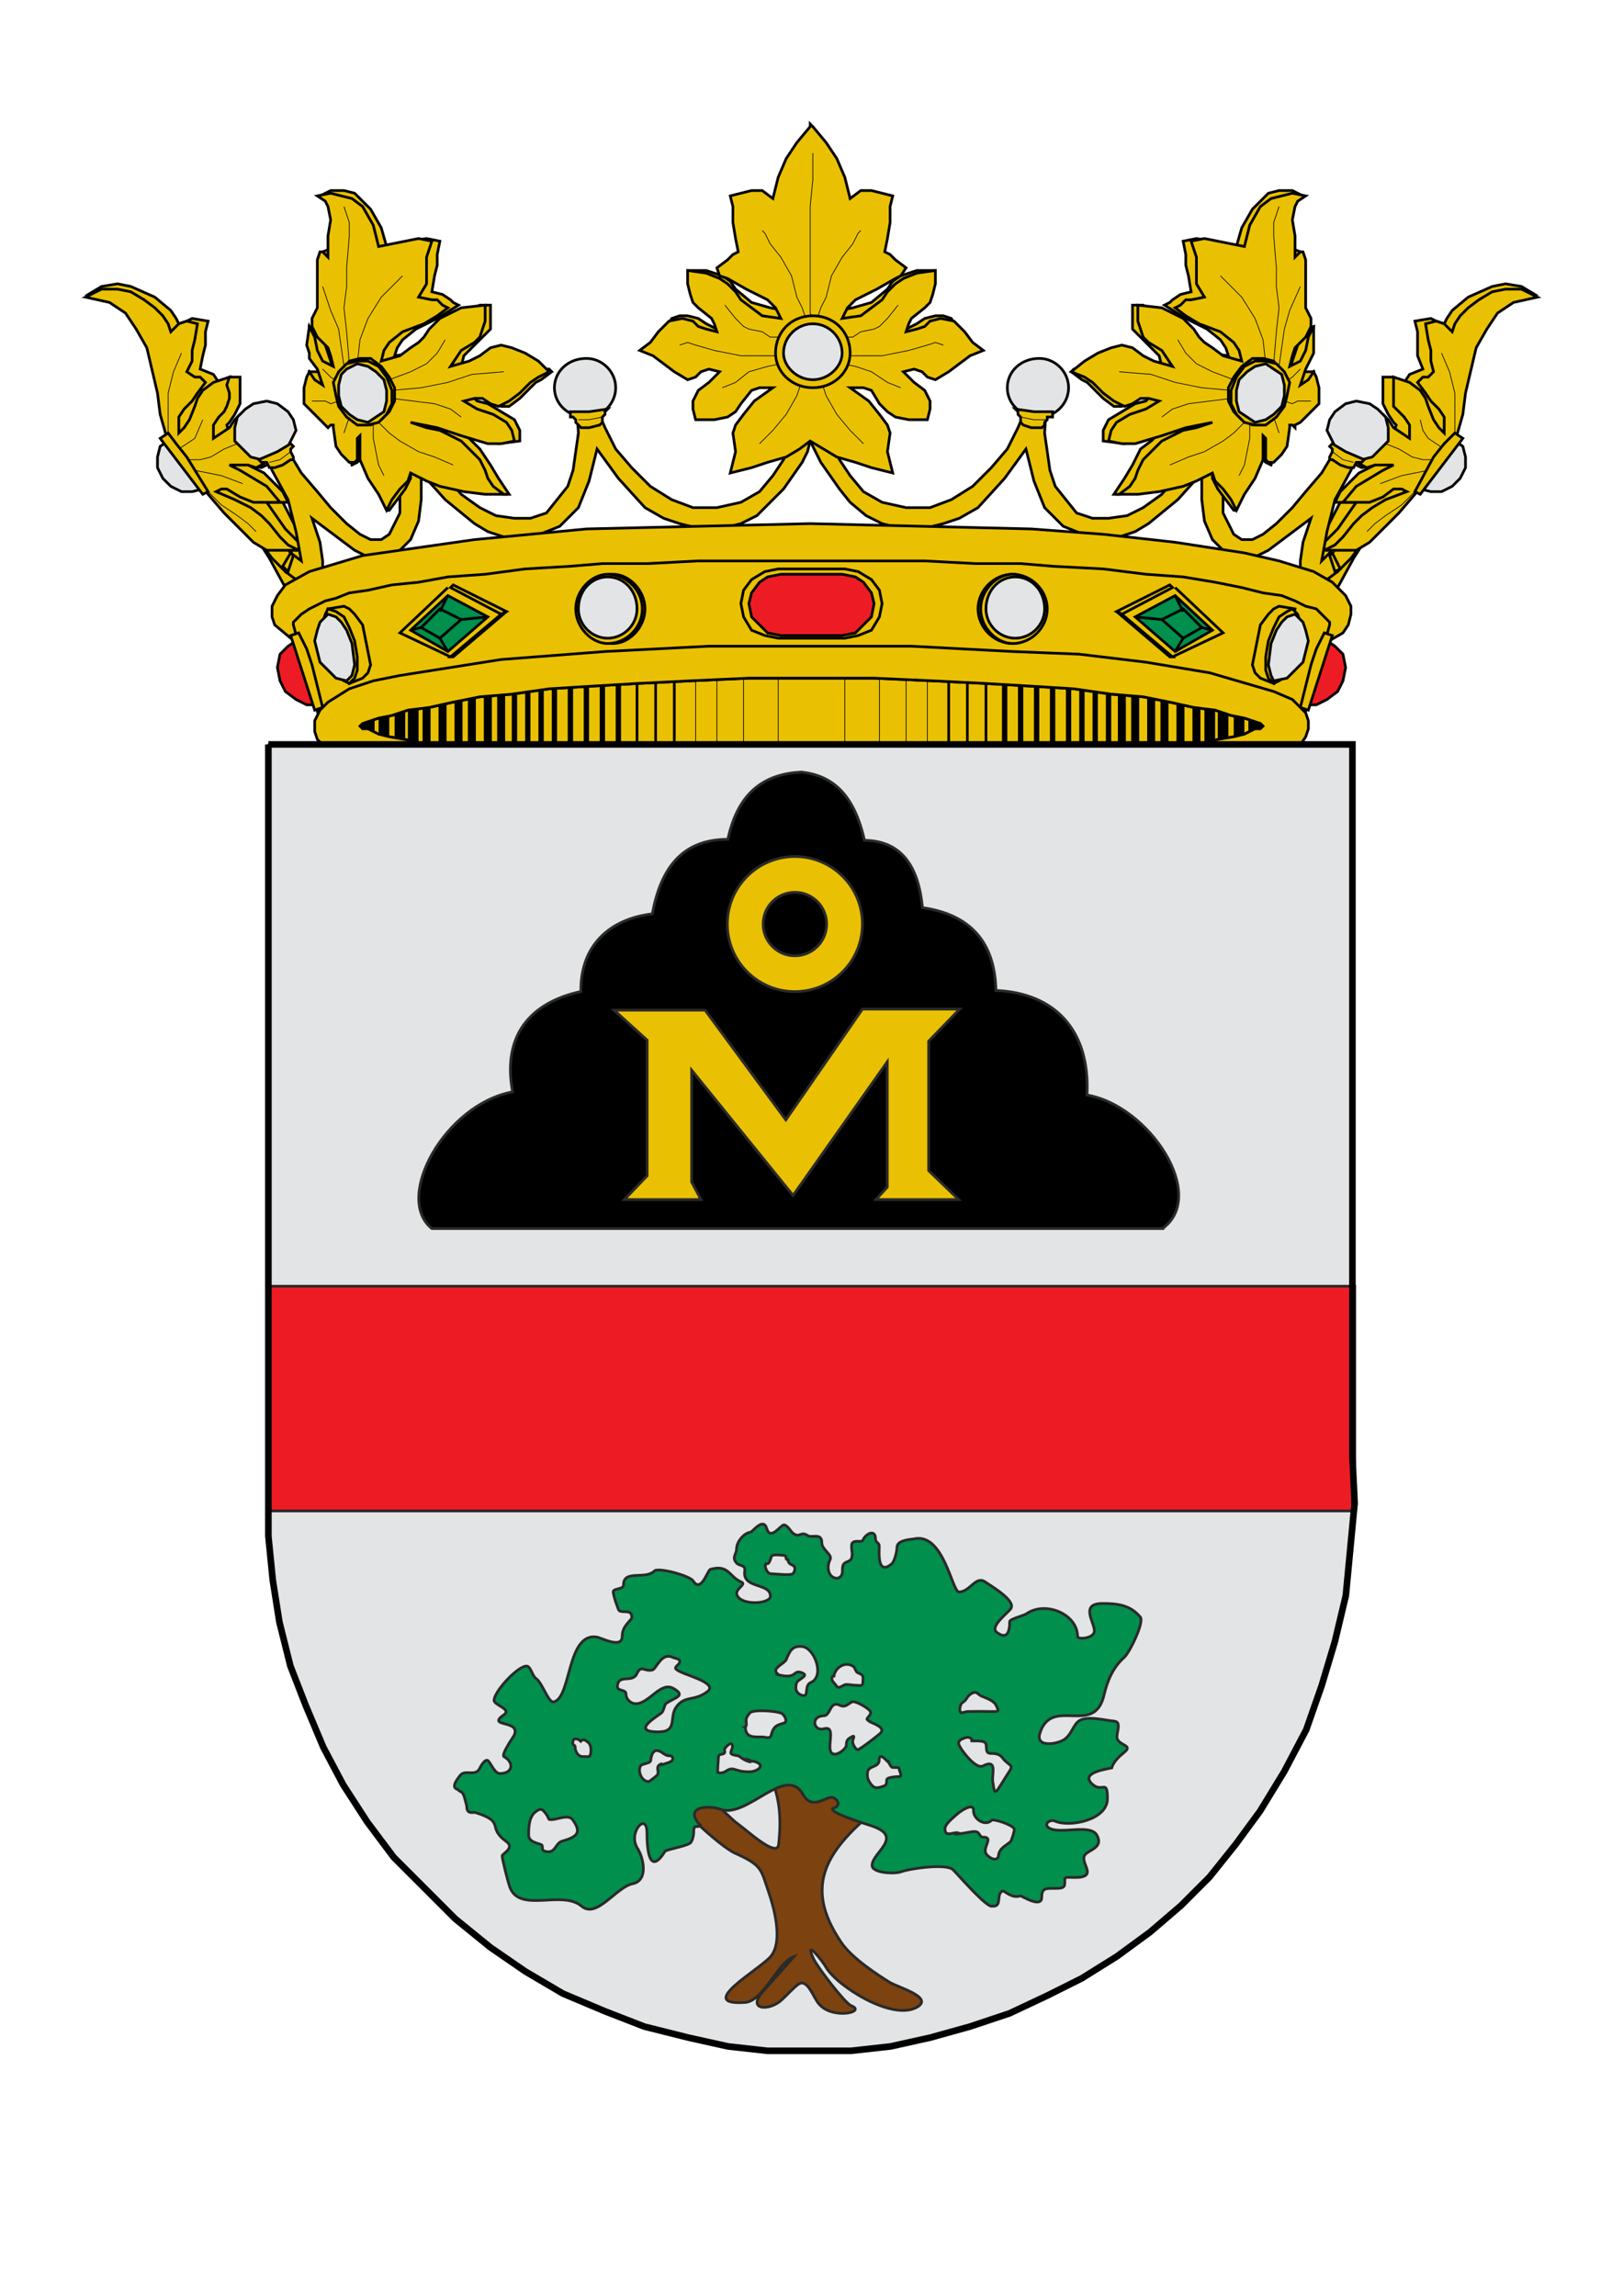 <?xml version="1.0" encoding="UTF-8"?>
<!DOCTYPE svg PUBLIC "-//W3C//DTD SVG 1.1//EN" "http://www.w3.org/Graphics/SVG/1.1/DTD/svg11.dtd">
<!-- Creator: CorelDRAW -->
<svg xmlns="http://www.w3.org/2000/svg" xml:space="preserve" width="210mm" height="297mm" style="shape-rendering:geometricPrecision; text-rendering:geometricPrecision; image-rendering:optimizeQuality; fill-rule:evenodd; clip-rule:evenodd"
viewBox="0 0 210 297"
 xmlns:xlink="http://www.w3.org/1999/xlink">
 <defs>
  <style type="text/css">
   <![CDATA[
    .str6 {stroke:#2A2A29;stroke-width:0.2}
    .str7 {stroke:#2A2A29;stroke-width:0.353}
    .str1 {stroke:black;stroke-width:0.092}
    .str0 {stroke:black;stroke-width:0.345}
    .str2 {stroke:black;stroke-width:0.689}
    .str8 {stroke:black;stroke-width:0.854}
    .str3 {stroke:black;stroke-width:1.034}
    .str4 {stroke:black;stroke-width:1.379}
    .str5 {stroke:black;stroke-width:1.723}
    .fil1 {fill:none}
    .fil7 {fill:black}
    .fil5 {fill:#008F4C}
    .fil8 {fill:#7C420F}
    .fil4 {fill:#E3E4E5}
    .fil0 {fill:#EAC102}
    .fil9 {fill:#ED1C24}
    .fil2 {fill:#E3E4E5;fill-rule:nonzero}
    .fil3 {fill:#EAC102;fill-rule:nonzero}
    .fil6 {fill:#ED1C24;fill-rule:nonzero}
   ]]>
  </style>
 </defs>
 <g id="Capa_x0020_1">
  <g id="_179889392">
   <g>
    <polygon id="_271146896" class="fil0 str0" points="32.442,68.428 34.855,72.22 36.923,76.011 38.302,77.39 39.336,78.424 40.37,79.114 41.404,79.114 41.749,78.769 41.749,77.735 41.749,76.011 41.059,73.599 36.234,64.292 35.544,63.602 34.51,63.947 33.821,64.292 33.476,64.981 32.442,68.428 "/>
    <polygon id="_271146968" class="fil0 str0" points="36.923,73.943 37.613,71.53 36.234,69.462 34.166,66.705 32.097,63.602 30.029,59.811 29.34,59.466 28.306,59.466 27.616,59.811 27.616,60.5 30.719,65.671 33.132,69.462 35.2,72.22 36.923,73.943 "/>
    <polygon id="_271147040" class="fil0 str0" points="177.558,68.428 175.145,72.22 173.077,76.011 171.698,77.39 170.664,78.424 169.63,79.114 168.596,79.114 168.251,78.769 168.251,77.735 168.251,76.011 168.941,73.599 173.766,64.292 174.456,63.602 175.49,63.947 176.179,64.292 176.524,64.981 177.558,68.428 "/>
    <polygon id="_271147112" class="fil0 str0" points="172.043,71.53 173.077,73.943 174.8,72.22 176.868,69.462 179.281,65.671 182.384,60.5 182.384,59.811 181.694,59.466 180.66,59.466 179.971,59.811 177.903,63.602 175.49,66.705 173.766,69.462 172.043,71.53 "/>
    <polygon id="_271147184" class="fil0 str0" points="11.416,38.095 13.139,37.061 15.207,36.717 16.931,37.061 20.033,38.44 22.101,40.163 22.791,41.197 23.135,41.887 24.169,41.542 24.859,41.197 26.927,41.542 26.582,42.921 26.582,44.644 26.238,46.023 25.893,47.747 27.616,48.436 28.306,49.47 29.685,48.781 31.063,48.781 31.063,50.849 31.063,52.228 30.719,52.917 30.374,53.606 29.685,54.641 29.34,54.985 29.685,56.019 32.097,53.262 34.855,53.262 35.544,53.951 36.234,54.296 36.923,54.985 37.957,55.33 37.268,56.364 36.578,57.398 35.2,59.811 33.821,60.5 32.097,60.156 34.166,61.19 35.544,62.568 36.578,63.602 37.268,64.981 35.544,64.981 34.51,64.981 36.923,68.428 39.336,70.841 38.302,71.186 32.442,68.773 27.272,63.947 21.412,55.675 21.067,42.576 19.344,41.197 17.62,39.819 16.931,39.129 15.552,38.44 13.829,38.44 11.416,38.095 "/>
    <polygon id="_271147256" class="fil0 str0" points="11.071,38.44 14.173,39.129 16.242,40.508 17.62,42.576 18.999,44.989 20.378,50.849 20.723,53.606 21.412,56.019 26.927,63.947 28.995,66.36 31.063,68.428 32.787,70.152 34.51,71.186 35.889,71.186 36.578,71.186 37.268,71.186 38.647,71.186 37.268,70.496 36.234,69.462 34.855,67.739 33.821,66.705 32.442,65.671 30.374,64.637 27.961,63.602 28.651,63.258 29.34,63.258 31.063,64.292 32.787,64.981 34.166,64.981 36.234,64.981 34.51,62.913 32.787,61.879 31.063,60.845 29.685,60.156 31.063,60.156 32.097,60.156 33.132,60.5 33.821,60.156 34.855,59.466 35.544,58.087 35.889,56.709 36.923,55.33 35.544,54.641 34.166,53.951 32.787,53.262 31.063,53.606 30.374,54.296 29.685,55.33 28.651,56.019 27.616,56.709 27.616,54.985 28.306,53.951 28.995,53.262 29.34,52.572 29.685,51.538 29.685,50.849 29.34,49.815 29.685,48.781 27.616,49.47 26.238,50.504 25.548,51.538 25.204,52.572 24.514,54.296 23.825,55.33 23.135,56.019 23.135,54.641 23.135,53.951 23.825,52.917 24.859,51.883 25.548,50.849 26.582,49.47 25.893,48.781 25.204,48.781 24.169,48.091 24.859,46.713 24.859,45.334 25.204,43.955 25.548,41.887 24.169,41.542 23.135,41.887 22.101,42.921 21.757,41.887 21.067,40.853 20.033,39.819 18.654,38.785 16.931,37.751 15.207,37.406 13.139,37.406 11.071,38.44 "/>
    <polyline id="_271147328" class="fil1 str1" points="23.48,45.678 22.446,48.091 21.757,50.849 21.757,53.606 21.757,56.364 "/>
    <polyline id="_271147400" class="fil1 str1" points="26.238,54.296 25.204,56.709 23.135,58.087 "/>
    <polyline id="_271147472" class="fil1 str1" points="32.442,57.053 30.719,57.398 28.995,58.087 27.272,59.121 25.893,59.466 24.514,59.466 "/>
    <polyline id="_271147544" class="fil1 str1" points="25.204,60.845 28.651,61.534 31.408,62.568 "/>
    <polyline id="_271147712" class="fil1 str1" points="26.582,63.258 28.651,65.326 30.719,66.705 32.097,67.739 33.132,68.773 "/>
    <polygon id="_271151792" class="fil2 str0" points="26.238,63.258 26.238,63.258 24.859,63.602 23.48,63.602 22.101,62.913 21.067,61.879 20.378,60.5 20.378,59.121 20.723,57.743 21.757,57.053 21.757,57.053 26.238,63.258 "/>
    <polygon id="_271148000" class="fil3 str0" points="21.757,56.019 20.723,56.709 26.238,63.947 26.927,63.602 24.169,59.121 22.791,57.398 21.757,56.019 "/>
    <polygon id="_179894864" class="fil0 str0" points="198.584,38.095 196.861,37.061 194.793,36.717 193.069,37.061 189.967,38.44 187.899,40.163 187.209,41.197 186.865,41.887 185.831,41.542 185.141,41.197 183.073,41.542 183.418,42.921 183.418,44.644 183.418,46.023 184.107,47.747 182.384,48.436 181.694,49.47 180.315,48.781 178.937,48.781 178.937,50.849 178.937,52.228 179.281,52.917 179.626,53.606 180.315,54.641 180.66,54.985 180.315,56.019 177.903,53.262 175.145,53.262 174.456,53.951 173.766,54.296 173.077,54.985 172.043,55.33 172.732,56.364 173.422,57.398 174.8,59.811 176.179,60.5 177.903,60.156 175.834,61.19 174.456,62.568 173.422,63.602 172.732,64.981 174.456,64.981 175.49,64.981 173.077,68.428 170.664,70.841 171.698,71.186 177.558,68.773 182.728,63.947 188.588,55.675 188.933,42.576 190.656,41.197 192.38,39.819 193.069,39.129 194.448,38.44 196.171,38.44 198.584,38.095 "/>
    <polygon id="_179885840" class="fil0 str0" points="198.929,38.44 195.827,39.129 193.758,40.508 192.38,42.576 191.001,44.989 189.622,50.849 189.277,53.606 188.588,56.019 183.073,63.947 181.005,66.36 178.937,68.428 177.213,70.152 175.49,71.186 174.111,71.186 173.422,71.186 172.732,71.186 171.353,71.186 172.732,70.496 173.766,69.462 175.145,67.739 176.179,66.705 177.558,65.671 179.281,64.637 182.039,63.602 181.349,63.258 180.315,63.258 178.937,64.292 177.213,64.981 175.834,64.981 173.766,64.981 175.49,62.913 177.213,61.879 178.937,60.845 180.315,60.156 178.937,60.156 177.903,60.156 176.868,60.5 176.179,60.156 175.145,59.466 174.456,58.087 174.111,56.709 173.077,55.33 174.456,54.641 175.834,53.951 177.213,53.262 178.937,53.606 179.626,54.296 180.315,55.33 181.349,56.019 182.384,56.709 182.384,54.985 181.694,53.951 181.005,53.262 180.315,52.572 180.315,51.538 180.315,50.849 180.315,49.815 180.315,48.781 182.384,49.47 183.762,50.504 184.452,51.538 184.796,52.572 185.486,54.296 186.175,55.33 186.865,56.019 186.865,54.641 186.865,53.951 186.175,52.917 185.141,51.883 184.452,50.849 183.418,49.47 184.107,48.781 184.796,48.781 185.486,48.091 185.141,46.713 185.141,45.334 184.796,43.955 184.452,41.887 185.831,41.542 186.865,41.887 187.899,42.921 188.243,41.887 188.933,40.853 189.967,39.819 191.346,38.785 193.069,37.751 194.793,37.406 196.861,37.406 198.929,38.44 "/>
    <polyline id="_179888672" class="fil1 str1" points="186.52,45.678 187.554,48.091 188.243,50.849 188.243,53.606 188.243,56.364 "/>
    <polyline id="_179890616" class="fil1 str1" points="183.762,54.296 184.107,55.675 184.796,56.709 186.865,58.087 "/>
    <polyline id="_179893256" class="fil1 str1" points="177.558,57.053 179.281,57.398 181.005,58.087 182.728,59.121 184.107,59.466 185.486,59.466 "/>
    <polyline id="_179886080" class="fil1 str1" points="184.796,60.845 181.349,61.534 178.592,62.568 "/>
    <polyline id="_179895872" class="fil1 str1" points="183.418,63.258 181.349,65.326 179.281,66.705 177.903,67.739 176.868,68.773 "/>
    <polygon id="_179884640" class="fil2 str0" points="183.762,63.258 183.762,63.258 185.141,63.602 186.52,63.602 187.899,62.913 188.933,61.879 189.622,60.5 189.622,59.121 189.277,57.743 188.243,57.053 188.243,57.053 183.762,63.258 "/>
    <polygon id="_179886128" class="fil3 str0" points="188.243,56.019 189.277,56.709 183.762,63.947 183.073,63.602 185.486,59.121 186.865,57.398 188.243,56.019 "/>
    <polygon id="_179890952" class="fil0 str0" points="104.828,49.126 104.483,49.47 104.138,50.16 103.449,54.641 102.415,57.053 101.381,59.466 100.002,61.534 98.278,63.602 95.866,64.981 92.763,65.671 89.661,65.671 86.904,64.637 84.146,62.913 81.733,60.5 79.665,58.087 78.286,55.33 77.252,52.917 76.908,50.849 76.563,50.16 75.529,49.815 74.839,50.16 74.495,50.849 74.839,56.019 74.15,60.845 73.461,62.913 72.082,64.637 70.703,66.36 68.635,67.049 66.567,67.049 64.154,66.705 62.086,65.671 59.673,63.947 57.605,61.534 55.537,59.121 52.09,53.262 51.4,52.228 50.366,52.228 49.677,52.572 49.677,53.262 50.711,56.364 51.4,59.466 51.745,61.879 51.745,64.292 51.745,66.36 51.056,67.739 50.366,69.118 49.332,69.807 47.953,69.807 46.575,69.118 44.851,67.739 42.783,65.671 41.059,63.602 38.991,61.19 35.889,56.019 35.2,55.675 34.166,55.675 33.476,56.019 33.476,56.709 35.2,60.845 37.268,64.637 38.302,68.773 38.991,72.564 37.613,71.53 36.923,73.943 38.302,74.977 39.336,75.667 40.37,75.667 41.059,75.322 41.749,74.288 41.749,72.564 41.404,70.152 40.37,67.049 43.128,69.118 45.885,71.186 47.264,71.875 48.987,72.22 50.022,72.22 51.4,71.53 53.124,69.807 54.158,67.394 54.502,64.637 54.502,61.19 57.605,64.637 61.396,67.739 63.12,68.773 65.188,69.462 67.256,69.807 68.98,69.462 72.427,68.084 74.839,65.671 76.218,62.224 77.252,58.087 80.01,61.879 83.457,65.671 85.87,67.049 87.938,67.739 90.695,68.428 93.108,68.428 95.866,67.739 97.934,66.705 99.657,64.981 101.381,63.258 103.794,59.811 104.483,58.432 104.828,57.053 105.517,58.432 106.206,59.811 108.619,63.258 109.998,64.981 112.066,66.705 114.134,67.739 116.892,68.428 119.305,68.428 122.062,67.739 124.13,67.049 126.543,65.671 129.99,61.879 132.748,58.087 133.782,62.224 135.161,65.671 137.574,68.084 141.02,69.462 142.744,69.807 144.812,69.462 146.88,68.773 148.604,67.739 152.395,64.637 155.498,61.19 155.498,64.637 155.842,67.394 156.876,69.807 158.6,71.53 159.978,72.22 161.013,72.22 162.736,71.875 164.115,71.186 166.872,69.118 169.63,67.049 168.596,70.152 168.251,72.564 168.251,74.288 168.941,75.322 169.63,75.667 170.664,75.667 171.698,74.977 173.077,73.943 172.043,71.53 171.009,72.564 171.698,68.773 172.732,64.637 174.8,60.845 176.524,56.709 176.524,56.019 175.834,55.675 174.8,55.675 174.111,56.019 171.009,61.19 168.941,63.602 167.217,65.671 165.149,67.739 163.425,69.118 162.047,69.807 160.668,69.807 159.634,69.118 158.945,67.739 158.255,66.36 158.255,64.292 158.255,61.879 158.6,59.466 159.289,56.364 160.323,53.262 160.323,52.572 159.634,52.228 158.6,52.228 157.91,53.262 154.463,59.121 152.395,61.534 150.327,63.947 147.914,65.671 145.846,66.705 143.433,67.049 141.365,67.049 139.297,66.36 137.918,64.637 136.539,62.913 135.85,60.845 135.161,56.019 135.505,50.849 135.161,50.16 134.471,49.815 133.782,50.16 133.092,50.849 132.748,52.917 131.714,55.33 130.335,58.087 128.267,60.5 125.854,62.913 123.096,64.637 120.339,65.671 117.237,65.671 114.134,64.981 111.722,63.602 109.998,61.534 108.619,59.466 107.585,57.053 106.551,54.641 105.862,50.16 105.517,49.47 104.828,49.126 "/>
    <path id="_179883584" class="fil4 str0" d="M138.263 50.16c0,2.068 -1.724,3.792 -3.792,3.792 -2.413,0 -4.136,-1.724 -4.136,-3.792 0,-2.068 1.723,-3.792 4.136,-3.792 2.068,0 3.792,1.724 3.792,3.792z"/>
    <polygon id="_179886752" class="fil0 str0" points="131.369,52.917 133.782,53.262 136.195,53.262 136.195,53.951 135.505,53.951 135.505,54.296 135.161,54.641 135.161,54.985 134.816,55.33 133.437,55.33 132.403,54.985 132.058,54.641 132.058,54.296 132.058,53.951 131.714,53.606 131.714,53.262 131.369,52.917 "/>
    <path id="_179894168" class="fil4 str0" d="M79.665 50.16c0,2.068 -1.723,3.792 -3.792,3.792 -2.413,0 -4.136,-1.724 -4.136,-3.792 0,-2.068 1.724,-3.792 4.136,-3.792 2.068,0 3.792,1.724 3.792,3.792z"/>
    <polygon id="_179896280" class="fil0 str0" points="78.631,52.917 76.218,53.262 73.805,53.262 73.805,53.951 74.15,53.951 74.495,54.296 74.495,54.641 74.839,54.985 75.184,55.33 76.218,55.33 77.597,54.985 77.942,54.641 77.942,54.296 77.942,53.951 78.286,53.606 78.286,53.262 78.631,52.917 "/>
    <polygon id="_179882600" class="fil4 str0" points="30.374,57.053 31.408,58.087 32.442,59.121 33.821,59.466 35.544,59.121 36.923,58.432 37.613,57.053 38.302,55.675 37.957,54.296 37.268,53.262 35.889,52.228 34.51,51.883 32.787,52.228 31.753,52.917 30.719,53.951 30.374,55.33 30.374,57.053 "/>
    <polygon id="_179885480" class="fil0 str0" points="37.613,57.398 35.889,58.432 33.476,59.466 33.821,59.811 34.166,59.811 34.51,59.811 34.855,60.5 35.544,60.5 36.578,60.156 37.613,59.466 37.957,59.466 37.957,59.121 37.613,58.432 37.613,58.087 37.957,57.743 37.613,57.398 "/>
    <polygon id="_179891912" class="fil4 str0" points="179.626,57.053 178.592,58.087 177.558,59.121 176.179,59.466 174.456,59.121 173.077,58.432 172.387,57.053 171.698,55.675 172.043,54.296 172.732,53.262 174.111,52.228 175.49,51.883 177.213,52.228 178.247,52.917 179.281,53.951 179.626,55.33 179.626,57.053 "/>
    <polygon id="_179893040" class="fil0 str0" points="172.387,57.398 174.111,58.432 176.524,59.466 176.179,59.811 175.834,59.811 175.49,59.811 175.145,60.5 174.456,60.5 173.422,60.156 172.387,59.466 172.043,59.466 172.043,59.121 172.387,58.432 172.387,58.087 172.043,57.743 172.387,57.398 "/>
    <polygon id="_179887880" class="fil0 str0" points="89.317,34.993 89.317,34.993 90.006,34.993 91.385,34.993 93.453,35.682 94.487,36.372 95.176,37.406 97.244,39.129 99.657,39.819 101.381,40.163 102.07,40.163 102.415,40.163 100.002,47.402 86.559,41.887 86.559,41.887 86.904,41.197 87.938,40.853 88.972,40.853 90.35,41.197 91.385,41.887 92.763,42.576 94.487,42.232 89.317,34.993 "/>
    <polygon id="_179880632" class="fil0 str0" points="120.684,34.993 120.684,34.993 119.994,34.993 118.615,34.993 116.547,35.682 115.513,36.372 114.824,37.406 112.756,39.129 110.343,39.819 108.619,40.163 107.93,40.163 107.585,40.163 109.998,47.402 123.441,41.887 123.441,41.887 123.096,41.197 122.062,40.853 121.028,40.853 119.65,41.197 118.615,41.887 117.237,42.576 115.513,42.232 120.684,34.993 "/>
    <polygon id="_179885984" class="fil0 str0" points="104.828,16.38 103.104,18.448 101.725,20.516 100.691,22.929 100.002,25.686 98.623,24.652 97.244,24.652 95.866,24.997 94.487,25.342 94.832,26.72 94.832,28.788 95.176,30.857 95.521,32.58 94.832,32.925 94.142,33.614 92.763,34.648 93.108,35.682 94.142,36.027 96.555,37.406 99.312,38.785 100.347,39.819 101.036,41.197 98.623,40.853 97.244,39.819 95.866,38.785 95.176,37.751 94.142,36.717 93.108,36.027 91.385,35.338 88.972,34.993 88.972,36.717 89.317,38.095 89.661,39.129 90.35,39.819 92.074,41.197 92.419,41.887 92.763,42.921 91.385,42.576 90.35,42.232 89.661,41.542 88.282,41.197 86.559,41.542 85.18,42.921 84.146,44.3 82.767,45.334 84.491,46.023 85.87,47.057 87.248,48.091 88.972,49.126 90.006,48.781 90.695,48.091 91.729,47.747 93.108,48.091 92.419,48.781 91.729,49.47 90.35,50.504 89.661,51.883 89.661,52.917 90.006,54.296 92.419,54.296 94.142,53.951 95.176,53.262 95.866,52.228 97.244,50.504 98.278,50.16 100.002,50.16 97.589,51.883 96.21,53.606 95.176,54.985 94.832,56.019 95.176,58.432 94.832,59.811 94.487,61.19 97.244,60.5 99.312,59.811 101.725,59.121 103.449,58.087 104.828,57.053 106.551,58.087 108.275,59.121 110.688,59.811 112.756,60.5 115.513,61.19 115.168,59.811 114.824,58.432 115.168,56.019 114.824,54.985 113.79,53.606 112.411,51.883 109.998,50.16 111.722,50.16 112.756,50.504 113.79,52.228 114.824,53.262 115.858,53.951 117.581,54.296 119.994,54.296 120.339,52.917 120.339,51.883 119.65,50.504 118.271,49.47 117.581,48.781 116.892,48.091 118.271,47.747 119.305,48.091 119.994,48.781 121.028,49.126 122.752,48.091 124.13,47.057 125.509,46.023 127.233,45.334 125.854,44.3 124.82,42.921 123.441,41.542 121.718,41.197 120.339,41.542 119.65,42.232 118.615,42.576 117.237,42.921 117.581,41.887 117.926,41.197 119.65,39.819 120.339,39.129 120.684,38.095 121.028,36.717 121.028,34.993 118.615,35.338 116.892,36.027 115.858,36.717 114.824,37.751 114.134,38.785 112.756,39.819 111.377,40.853 108.964,41.197 109.653,39.819 110.688,38.785 113.445,37.406 115.858,36.027 116.547,35.682 117.237,34.648 115.858,33.614 115.168,32.925 114.479,32.58 114.824,30.857 115.168,28.788 115.168,26.72 115.513,25.342 114.134,24.997 112.756,24.652 111.377,24.652 109.998,25.686 109.309,22.929 108.275,20.516 106.896,18.448 105.172,16.38 104.828,16.035 104.828,16.38 "/>
    <polyline id="_179895344" class="fil1 str1" points="105.172,41.542 105.172,41.197 104.828,40.508 104.828,39.474 104.828,38.095 104.828,34.648 104.828,30.512 104.828,26.72 105.172,23.273 105.172,21.895 105.172,20.861 105.172,20.171 105.172,19.826 "/>
    <polyline id="_179889488" class="fil1 str1" points="103.794,49.126 103.104,51.194 101.725,53.606 100.002,55.675 98.278,57.398 "/>
    <polyline id="_179890712" class="fil1 str1" points="101.036,47.057 99.312,47.402 96.9,48.091 95.176,49.47 93.453,50.16 "/>
    <polyline id="_179884016" class="fil1 str1" points="100.691,46.023 98.278,46.023 95.866,46.023 92.419,45.334 90.006,44.644 88.972,44.3 87.938,44.644 "/>
    <polyline id="_179887256" class="fil1 str1" points="101.036,43.955 100.691,43.61 99.657,43.61 98.623,42.921 96.9,42.576 96.21,42.232 95.176,41.197 93.797,39.474 "/>
    <polyline id="_179893544" class="fil1 str1" points="104.138,41.197 104.138,40.853 103.794,39.819 103.104,38.44 102.415,35.682 101.036,33.27 99.657,31.546 98.968,30.167 98.623,29.823 "/>
    <polyline id="_179891744" class="fil1 str1" points="106.206,49.126 106.896,51.194 108.275,53.606 109.998,55.675 111.722,57.398 "/>
    <polyline id="_179891888" class="fil1 str1" points="108.964,47.057 110.688,47.402 112.756,48.091 114.824,49.47 116.547,50.16 "/>
    <polyline id="_179889800" class="fil1 str1" points="109.309,46.023 111.722,46.023 114.134,46.023 117.581,45.334 119.994,44.644 121.028,44.3 122.062,44.644 "/>
    <polyline id="_179895008" class="fil1 str1" points="108.964,43.955 109.309,43.61 110.343,43.61 111.377,42.921 113.1,42.576 113.79,42.232 114.824,41.197 116.203,39.474 "/>
    <polyline id="_179888024" class="fil1 str1" points="105.862,41.197 105.862,40.853 106.206,39.819 106.896,38.44 107.585,35.682 108.964,33.27 110.343,31.546 111.032,30.167 111.377,29.823 "/>
    <path id="_179890472" class="fil0 str0" d="M109.998 45.678c0,2.413 -2.068,4.481 -4.826,4.481 -2.757,0 -4.826,-2.068 -4.826,-4.481 0,-2.758 2.068,-4.826 4.826,-4.826 2.758,0 4.826,2.068 4.826,4.826z"/>
    <path id="_179883248" class="fil4 str0" d="M108.964 45.678c0,1.724 -1.724,3.447 -3.792,3.447 -2.068,0 -3.792,-1.724 -3.792,-3.447 0,-2.068 1.724,-3.792 3.792,-3.792 2.068,0 3.792,1.724 3.792,3.792z"/>
    <polygon id="_179888432" class="fil0 str0" points="104.828,67.739 90.35,68.084 75.874,68.428 61.396,69.807 54.158,70.841 46.919,71.875 43.472,72.909 40.025,73.943 36.923,75.667 35.889,77.046 35.2,78.424 35.2,79.803 35.544,80.837 37.613,82.561 40.025,83.939 42.438,84.974 47.953,86.352 53.124,87.386 64.154,88.765 75.529,89.454 86.559,89.799 103.794,90.144 121.028,90.144 138.263,89.11 155.498,87.386 160.323,86.697 164.804,85.663 169.63,84.284 173.766,81.871 174.456,80.837 174.8,79.458 174.8,78.424 174.111,77.046 172.387,75.322 169.975,73.943 165.494,72.564 161.013,71.53 152.051,70.152 142.744,69.118 133.437,68.428 119.305,68.084 104.828,67.739 "/>
    <polygon id="_179887712" class="fil0 str0" points="104.828,72.564 97.244,72.564 90.35,72.564 83.801,72.909 77.942,72.909 73.805,73.254 67.946,73.599 62.775,74.288 57.949,74.633 54.158,75.322 50.711,75.667 47.609,76.356 45.196,76.701 43.472,77.39 42.093,77.735 40.025,78.769 38.991,79.458 38.647,79.803 38.302,80.148 37.957,80.492 37.957,80.837 41.404,93.246 53.468,93.246 156.532,93.246 168.596,93.246 172.043,80.837 172.043,80.492 171.698,80.148 171.353,79.803 170.319,78.769 168.941,78.424 167.562,77.735 167.562,77.735 165.838,77.046 163.425,76.701 160.668,76.011 157.221,75.322 153.085,74.633 148.259,74.288 142.744,73.599 136.195,73.254 136.195,73.254 132.058,72.909 126.199,72.909 119.65,72.564 112.756,72.564 104.828,72.564 "/>
    <path id="_179891840" class="fil0 str0" d="M135.161 78.769c0,2.413 -2.068,4.481 -4.136,4.481 -2.413,0 -4.481,-2.068 -4.481,-4.481 0,-2.413 2.068,-4.481 4.481,-4.481 2.068,0 4.136,2.068 4.136,4.481z"/>
    <path id="_179886872" class="fil0 str0" d="M135.505 78.769c0,2.413 -2.068,4.481 -4.481,4.481 -2.068,0 -4.136,-2.068 -4.136,-4.481 0,-2.413 2.068,-4.481 4.136,-4.481 2.413,0 4.481,2.068 4.481,4.481z"/>
    <path id="_179880656" class="fil4 str0" d="M135.161 78.769c0,2.068 -1.724,3.792 -3.792,3.792 -2.068,0 -3.792,-1.723 -3.792,-3.792 0,-2.413 1.724,-4.136 3.792,-4.136 2.068,0 3.792,1.723 3.792,4.136z"/>
    <path id="_179893448" class="fil0 str0" d="M83.457 78.769c0,2.413 -2.068,4.481 -4.136,4.481 -2.413,0 -4.481,-2.068 -4.481,-4.481 0,-2.413 2.068,-4.481 4.481,-4.481 2.068,0 4.136,2.068 4.136,4.481z"/>
    <path id="_179891648" class="fil0 str0" d="M83.112 78.769c0,2.413 -2.068,4.481 -4.481,4.481 -2.068,0 -4.136,-2.068 -4.136,-4.481 0,-2.413 2.068,-4.481 4.136,-4.481 2.413,0 4.481,2.068 4.481,4.481z"/>
    <path id="_179891720" class="fil4 str0" d="M82.423 78.769c0,2.068 -1.724,3.792 -3.792,3.792 -2.068,0 -3.792,-1.723 -3.792,-3.792 0,-2.413 1.724,-4.136 3.792,-4.136 2.068,0 3.792,1.723 3.792,4.136z"/>
    <polygon id="_179887280" class="fil1 str0" points="65.533,79.114 58.639,75.667 58.294,76.011 64.843,79.458 "/>
    <polygon id="_179894288" class="fil1 str0" points="65.533,79.114 58.639,84.974 58.294,84.974 64.843,79.458 "/>
    <polyline id="_179881640" class="fil1 str0" points="58.294,84.974 51.745,81.871 57.949,76.011 "/>
    <polygon id="_179890088" class="fil5 str0" points="63.12,79.803 57.949,84.284 53.124,81.526 57.949,77.046 "/>
    <polygon id="_179890856" class="fil1 str0" points="59.673,80.148 56.915,82.561 54.502,81.182 56.915,78.769 "/>
    <line id="_179887088" class="fil1 str0" x1="57.949" y1="84.284" x2="56.915" y2= "82.561" />
    <line id="_179892512" class="fil1 str0" x1="53.124" y1="81.526" x2="54.502" y2= "81.182" />
    <line id="_179889632" class="fil1 str0" x1="59.673" y1="80.148" x2="63.12" y2= "79.803" />
    <line id="_179882120" class="fil1 str0" x1="56.915" y1="79.114" x2="57.949" y2= "77.046" />
    <polygon id="_179880920" class="fil1 str0" points="144.467,79.114 151.361,75.667 151.706,76.011 145.157,79.458 "/>
    <polygon id="_179894432" class="fil1 str0" points="144.467,79.114 151.361,84.974 151.706,84.974 145.157,79.458 "/>
    <polyline id="_179893736" class="fil1 str0" points="151.706,84.974 158.255,81.871 152.051,76.011 "/>
    <polygon id="_179888192" class="fil5 str0" points="146.88,79.803 152.051,84.284 156.876,81.526 152.051,77.046 "/>
    <polygon id="_179885600" class="fil1 str0" points="150.327,80.148 153.085,82.561 155.498,81.182 153.085,78.769 "/>
    <line id="_179889536" class="fil1 str0" x1="152.051" y1="84.284" x2="153.085" y2= "82.561" />
    <line id="_179880560" class="fil1 str0" x1="156.876" y1="81.526" x2="155.498" y2= "81.182" />
    <line id="_179893712" class="fil1 str0" x1="150.327" y1="80.148" x2="146.88" y2= "79.803" />
    <line id="_179893112" class="fil1 str0" x1="153.085" y1="79.114" x2="152.051" y2= "77.046" />
    <polygon id="_179880248" class="fil3 str0" points="100.691,73.599 109.309,73.599 111.032,73.943 112.756,74.977 113.79,76.356 114.134,78.08 113.79,79.803 112.756,81.526 111.032,82.216 109.309,82.561 100.691,82.561 98.968,82.216 97.244,81.526 96.21,79.803 95.866,78.08 96.21,76.356 97.244,74.977 98.968,73.943 100.691,73.599 "/>
    <polygon id="_179894696" class="fil6 str0" points="101.036,74.288 108.964,74.288 110.688,74.633 111.722,75.322 112.756,76.701 113.1,78.08 112.756,79.803 111.722,80.837 110.688,81.871 108.964,82.216 101.036,82.216 99.312,81.871 98.278,80.837 97.244,79.803 96.9,78.08 97.244,76.701 98.278,75.322 99.312,74.633 101.036,74.288 "/>
    <path id="_179894624" class="fil0 str0" d="M37.613 71.53l-1.034 1.724 0.689 0.689 0.689 -2.068 -0.345 -0.345 0 0zm134.775 0l0 0 -0.345 0.345 0.689 2.068 0.689 -0.345 -1.034 -2.068 0 0z"/>
    <polygon id="_179882888" class="fil0 str0" points="41.404,25.342 42.783,24.652 44.506,24.652 45.885,24.997 47.953,27.065 49.332,29.478 50.022,31.891 53.124,31.201 55.192,30.857 56.915,31.201 56.571,32.925 56.571,34.304 56.226,35.682 55.881,37.751 57.26,38.095 58.294,38.785 58.639,39.129 59.328,39.474 56.571,41.197 53.813,42.576 52.09,43.955 51.4,44.989 51.056,46.023 56.226,45.334 57.605,43.61 58.984,41.542 60.707,40.163 62.086,39.474 63.465,39.474 63.465,41.197 63.465,42.576 62.775,43.266 62.086,43.955 60.707,45.334 60.017,46.023 59.673,47.402 61.052,47.402 63.12,47.402 66.911,47.402 68.635,47.402 70.014,47.747 71.048,47.747 71.392,48.091 70.014,49.126 69.324,49.47 67.946,50.849 67.256,51.538 65.877,52.572 64.843,52.572 63.809,51.883 63.12,51.194 62.086,50.849 61.052,51.194 61.052,51.194 61.741,51.883 63.12,52.228 64.843,53.262 66.567,54.296 67.256,55.675 67.256,56.709 67.256,57.053 64.499,57.398 62.43,57.053 61.052,56.364 59.673,55.675 61.052,57.053 62.086,58.087 63.465,60.156 64.499,61.879 65.188,62.913 65.877,63.947 65.188,63.947 61.396,63.602 58.639,62.913 55.881,61.534 53.124,60.845 53.124,61.879 52.434,63.258 51.4,64.637 50.366,66.015 50.022,66.015 46.919,59.121 46.575,59.466 46.23,59.811 45.541,60.156 42.093,51.538 41.059,50.849 40.37,50.16 40.37,49.126 40.025,48.091 40.715,48.091 41.059,48.091 41.749,48.091 40.37,44.644 40.025,42.232 41.059,42.576 41.404,42.921 41.749,43.61 42.438,45.678 43.128,47.747 44.851,42.232 41.749,32.58 43.472,31.891 43.472,31.201 43.472,30.167 43.817,28.444 43.817,27.755 43.817,26.72 42.783,26.031 41.404,25.342 "/>
    <polygon id="_179891312" class="fil0 str0" points="41.059,25.342 42.783,24.997 44.162,25.342 45.541,25.686 46.919,26.72 48.298,29.133 48.987,31.891 52.434,31.201 54.158,30.857 55.881,31.201 55.192,33.27 55.192,34.993 55.192,36.717 54.158,38.44 55.881,38.785 56.571,38.785 57.26,39.474 57.949,39.819 56.571,40.853 54.847,41.887 52.09,42.921 50.366,44.3 49.677,45.334 49.332,46.713 51.745,46.023 53.124,44.989 54.158,44.3 54.847,43.61 55.537,42.576 56.226,41.887 56.915,41.197 59.673,39.819 62.775,39.474 62.775,41.542 62.43,42.576 62.086,43.61 61.396,44.3 59.673,45.334 58.984,46.368 58.294,47.402 60.707,46.713 62.086,46.023 63.465,44.989 64.843,44.644 66.222,44.989 67.946,45.678 69.669,46.713 71.048,48.091 69.669,48.781 68.635,49.47 67.256,50.849 65.877,51.883 64.499,52.572 63.465,52.228 62.43,51.538 61.396,51.538 60.017,51.883 61.741,52.917 63.809,53.606 65.533,54.641 66.222,55.675 66.567,57.053 64.843,57.398 63.12,57.398 59.673,56.364 56.571,55.33 53.124,54.641 55.192,55.33 56.915,55.675 59.673,57.053 61.052,58.432 62.086,59.466 62.775,60.845 63.12,61.879 63.809,62.913 65.188,63.947 62.775,63.947 60.017,63.602 56.915,62.913 55.192,62.224 53.124,61.19 52.779,62.224 51.745,63.258 50.711,64.637 50.022,66.015 48.987,63.947 47.609,61.879 46.575,59.466 46.575,57.743 46.575,56.364 46.23,56.709 46.23,58.087 46.23,59.466 45.885,59.811 45.196,59.811 44.162,58.777 43.472,57.743 43.128,55.33 43.128,54.985 42.783,54.985 42.438,55.33 42.093,54.985 41.749,54.641 40.715,53.606 39.336,52.228 39.336,51.194 39.336,50.16 39.681,48.781 40.025,48.091 40.715,49.126 41.749,49.815 41.059,47.747 40.025,46.368 40.025,45.678 39.681,44.644 40.025,42.232 40.715,43.61 41.059,45.334 41.749,46.713 43.128,47.402 42.783,46.023 42.438,44.989 41.059,43.61 40.715,42.921 40.37,42.232 40.37,41.197 41.059,39.819 41.059,38.785 41.059,37.406 41.059,34.648 41.059,33.614 41.404,32.58 41.749,32.58 42.438,33.27 42.438,30.512 42.783,28.444 42.438,26.72 42.093,26.031 41.059,25.342 "/>
    <polyline id="_179892080" class="fil1 str1" points="45.196,47.057 44.851,42.921 44.506,39.819 44.851,37.061 44.851,34.648 45.196,30.512 45.196,28.788 44.506,26.72 "/>
    <polyline id="_179880152" class="fil1 str1" points="52.09,35.682 49.332,38.44 47.609,41.197 46.575,43.955 46.23,47.057 "/>
    <polyline id="_179888384" class="fil1 str1" points="50.711,50.504 54.502,50.16 57.949,49.47 61.052,48.436 65.188,48.091 "/>
    <polyline id="_179894792" class="fil1 str1" points="50.366,49.126 53.124,48.091 55.192,47.057 56.571,45.678 57.605,43.955 "/>
    <polyline id="_179884904" class="fil1 str1" points="50.711,51.538 53.468,51.883 56.226,52.228 58.294,52.917 59.673,53.951 "/>
    <polyline id="_179890904" class="fil1 str1" points="48.987,54.641 50.366,56.019 51.745,57.053 54.158,58.432 56.226,59.121 58.639,60.156 "/>
    <polyline id="_179892944" class="fil1 str1" points="48.298,54.641 48.298,56.709 48.643,58.432 48.987,60.156 49.677,61.534 "/>
    <line id="_179882528" class="fil1 str1" x1="45.196" y1="53.951" x2="44.506" y2= "56.019" />
    <polyline id="_179889008" class="fil1 str1" points="43.817,51.883 42.783,52.228 42.093,51.883 41.404,51.883 40.37,51.883 "/>
    <polyline id="_179882312" class="fil1 str1" points="43.817,49.47 42.783,48.781 41.749,47.747 "/>
    <polyline id="_179882168" class="fil1 str1" points="44.506,47.402 43.817,42.576 42.783,40.163 41.749,37.061 "/>
    <polygon id="_179889128" class="fil0 str0" points="44.162,52.572 45.196,53.951 46.575,54.641 47.953,54.985 49.332,54.296 50.366,53.262 51.056,51.883 51.056,50.16 50.366,48.781 49.332,47.402 47.953,46.368 46.575,46.368 45.196,46.713 44.162,48.091 43.472,49.47 43.472,50.849 44.162,52.572 "/>
    <polygon id="_179887520" class="fil0 str0" points="43.817,52.572 44.851,53.951 46.23,54.985 47.609,54.985 48.987,54.641 50.022,53.606 50.711,52.228 50.711,50.504 50.022,48.781 48.987,47.402 47.609,46.713 46.23,46.713 44.851,47.057 43.817,48.091 43.128,49.47 43.472,51.194 43.817,52.572 "/>
    <polygon id="_179893760" class="fil4 str0" points="44.162,52.572 45.196,53.606 46.23,54.296 47.609,54.641 48.643,53.951 49.677,53.262 50.022,51.883 50.022,50.504 49.677,49.126 48.643,48.091 47.609,47.402 46.23,47.057 44.851,47.747 44.162,48.436 43.817,49.815 43.817,51.194 44.162,52.572 "/>
    <polygon id="_179887832" class="fil0 str0" points="168.596,25.342 167.217,24.652 165.494,24.652 164.115,24.997 162.047,27.065 160.668,29.478 159.978,31.891 156.876,31.201 154.808,30.857 153.085,31.201 153.429,32.925 153.429,34.304 153.774,35.682 154.119,37.751 152.74,38.095 151.706,38.785 151.361,39.129 150.672,39.474 153.429,41.197 156.187,42.576 157.91,43.955 158.6,44.989 158.945,46.023 153.774,45.334 152.395,43.61 151.016,41.542 149.293,40.163 147.914,39.474 146.536,39.474 146.536,41.197 146.536,42.576 147.225,43.266 147.914,43.955 149.293,45.334 149.983,46.023 150.327,47.402 148.948,47.402 146.88,47.402 143.089,47.402 141.365,47.402 139.986,47.747 138.952,47.747 138.608,48.091 139.986,49.126 140.676,49.47 142.054,50.849 142.744,51.538 144.123,52.572 145.157,52.572 146.191,51.883 146.88,51.194 147.914,50.849 148.948,51.194 148.948,51.194 148.259,51.883 146.88,52.228 145.157,53.262 143.433,54.296 142.744,55.675 142.744,56.709 142.744,57.053 145.501,57.398 147.57,57.053 148.948,56.364 150.327,55.675 148.948,57.053 147.57,58.087 146.536,60.156 145.501,61.879 144.812,62.913 144.123,63.947 144.812,63.947 148.604,63.602 151.361,62.913 154.119,61.534 156.876,60.845 156.876,61.879 157.566,63.258 158.6,64.637 159.634,66.015 159.978,66.015 163.081,59.121 163.425,59.466 163.77,59.811 164.459,60.156 167.906,51.538 168.941,50.849 169.63,50.16 169.63,49.126 169.975,48.091 169.285,48.091 168.941,48.091 168.251,48.091 169.63,44.644 169.975,42.232 168.941,42.576 168.596,42.921 168.251,43.61 167.562,45.678 166.872,47.747 165.149,42.232 168.251,32.58 166.528,31.891 166.528,31.201 166.528,30.167 166.183,28.444 165.838,27.755 166.183,26.72 167.217,26.031 168.596,25.342 "/>
    <polygon id="_179891048" class="fil0 str0" points="168.941,25.342 167.217,24.997 165.838,25.342 164.459,25.686 163.081,26.72 161.702,29.133 161.013,31.891 157.566,31.201 155.842,30.857 154.119,31.201 154.808,33.27 154.808,34.993 154.808,36.717 155.842,38.44 154.119,38.785 153.429,38.785 152.74,39.474 152.051,39.819 153.429,40.853 155.153,41.887 157.91,42.921 159.634,44.3 160.323,45.334 160.668,46.713 158.255,46.023 156.876,44.989 155.842,44.3 155.153,43.61 154.463,42.576 153.774,41.887 153.085,41.197 150.327,39.819 147.225,39.474 147.225,41.542 147.57,42.576 147.914,43.61 148.604,44.3 150.327,45.334 151.016,46.368 151.706,47.402 149.293,46.713 147.914,46.023 146.536,44.989 145.157,44.644 143.778,44.989 142.054,45.678 140.331,46.713 138.608,48.091 140.331,48.781 141.365,49.47 142.744,50.849 144.123,51.883 145.501,52.572 146.536,52.228 147.57,51.538 148.604,51.538 149.983,51.883 148.259,52.917 146.191,53.606 144.467,54.641 143.778,55.675 143.433,57.053 145.157,57.398 146.88,57.398 150.327,56.364 153.429,55.33 156.876,54.641 154.808,55.33 153.085,55.675 150.327,57.053 148.948,58.432 147.914,59.466 147.225,60.845 146.88,61.879 146.191,62.913 144.812,63.947 147.225,63.947 149.983,63.602 153.085,62.913 154.808,62.224 156.876,61.19 157.221,62.224 158.255,63.258 159.289,64.637 159.978,66.015 161.013,63.947 162.391,61.879 163.425,59.466 163.425,57.743 163.425,56.364 163.77,56.709 163.77,58.087 163.77,59.466 164.115,59.811 164.804,59.811 165.838,58.777 166.528,57.743 166.872,55.33 166.872,54.985 167.217,54.985 167.562,55.33 167.562,54.985 168.251,54.641 169.285,53.606 170.664,52.228 170.664,51.194 170.664,50.16 170.319,48.781 169.975,48.091 169.285,49.126 168.251,49.815 168.941,47.747 169.63,46.368 169.975,45.678 169.975,44.644 169.975,42.232 169.285,43.61 168.941,45.334 168.251,46.713 166.872,47.402 167.217,46.023 167.562,44.989 168.941,43.61 169.285,42.921 169.63,42.232 169.63,41.197 168.941,39.819 168.941,38.785 168.941,37.406 168.941,34.648 168.941,33.614 168.596,32.58 168.251,32.58 167.562,33.27 167.562,30.512 167.217,28.444 167.562,26.72 167.906,26.031 168.941,25.342 "/>
    <polyline id="_179884616" class="fil1 str1" points="164.804,47.057 165.149,42.921 165.494,39.819 165.149,37.061 165.149,34.648 164.804,30.512 164.804,28.788 165.494,26.72 "/>
    <polyline id="_179887064" class="fil1 str1" points="157.91,35.682 160.668,38.44 162.391,41.197 163.425,43.955 163.77,47.057 "/>
    <polyline id="_179890376" class="fil1 str1" points="159.289,50.504 155.498,50.16 152.051,49.47 148.948,48.436 144.812,48.091 "/>
    <polyline id="_179887952" class="fil1 str1" points="159.634,49.126 156.876,48.091 154.808,47.057 153.429,45.678 152.395,43.955 "/>
    <polyline id="_179882000" class="fil1 str1" points="159.289,51.538 156.532,51.883 153.774,52.228 151.706,52.917 150.327,53.951 "/>
    <polyline id="_179893280" class="fil1 str1" points="161.013,54.641 159.634,56.019 158.255,57.053 155.842,58.432 153.774,59.121 151.361,60.156 "/>
    <polyline id="_179892152" class="fil1 str1" points="161.702,54.641 161.702,56.709 161.357,58.432 161.013,60.156 160.323,61.534 "/>
    <line id="_179890928" class="fil1 str1" x1="164.804" y1="53.951" x2="165.494" y2= "56.019" />
    <polyline id="_179886368" class="fil1 str1" points="166.183,51.883 167.217,52.228 167.906,51.883 168.596,51.883 169.63,51.883 "/>
    <polyline id="_179881448" class="fil1 str1" points="166.183,49.47 167.217,48.781 168.251,47.747 "/>
    <polyline id="_179886392" class="fil1 str1" points="165.494,47.402 166.183,42.576 166.872,40.163 168.251,37.061 "/>
    <polygon id="_179893880" class="fil0 str0" points="165.838,52.572 164.804,53.951 163.425,54.641 162.047,54.985 160.668,54.296 159.634,53.262 158.945,51.883 158.945,50.16 159.634,48.781 160.668,47.402 162.047,46.368 163.425,46.368 164.804,46.713 165.838,48.091 166.528,49.47 166.528,50.849 165.838,52.572 "/>
    <polygon id="_179887976" class="fil0 str0" points="166.183,52.572 165.149,53.951 163.77,54.985 162.391,54.985 161.013,54.641 159.978,53.606 159.289,52.228 159.289,50.504 159.978,48.781 161.013,47.402 162.391,46.713 163.77,46.713 165.149,47.057 166.183,48.091 166.872,49.47 166.528,51.194 166.183,52.572 "/>
    <polygon id="_179888576" class="fil4 str0" points="165.838,52.572 164.804,53.606 163.77,54.296 162.391,54.641 161.357,53.951 160.323,53.262 159.978,51.883 159.978,50.504 160.323,49.126 161.357,48.091 162.391,47.402 163.77,47.057 164.804,47.747 165.838,48.436 166.183,49.815 166.183,51.194 165.838,52.572 "/>
    <polyline id="_179888552" class="fil1 str1" points="74.839,54.296 76.218,54.296 77.942,53.951 "/>
    <polyline id="_179887304" class="fil1 str1" points="135.505,54.296 133.782,54.296 132.058,53.951 "/>
    <polyline id="_179880032" class="fil1 str1" points="175.145,59.811 173.766,59.466 172.387,58.432 "/>
    <polyline id="_179887640" class="fil1 str1" points="34.855,59.811 36.234,59.466 37.613,58.432 "/>
    <polygon id="_179895368" class="fil6 str0" points="41.404,91.178 41.059,91.178 39.681,91.178 38.302,90.489 36.923,89.454 36.234,88.076 35.889,86.352 36.234,84.629 37.268,83.595 38.302,82.905 38.302,82.905 41.404,91.178 "/>
    <polygon id="_179892920" class="fil3 str0" points="38.647,81.871 37.613,82.216 40.715,91.867 41.749,91.523 40.37,86.008 39.681,83.939 38.647,81.871 "/>
    <polygon id="_179883056" class="fil0 str0" points="44.506,78.424 45.196,78.769 45.885,79.458 46.919,80.837 47.264,82.561 47.609,84.284 47.953,86.008 47.609,87.042 46.919,87.731 46.919,87.731 46.919,87.731 45.196,88.42 44.506,85.663 43.817,83.595 43.128,81.526 42.438,78.769 44.506,78.424 "/>
    <polygon id="_179888960" class="fil0 str0" points="42.093,83.939 42.783,86.008 43.472,87.386 44.506,88.076 45.196,88.42 45.885,87.731 46.23,86.697 46.23,84.974 45.885,82.905 45.196,81.182 44.506,79.803 43.472,79.114 42.438,78.769 42.093,79.458 41.749,80.492 41.749,82.216 42.093,83.939 "/>
    <polygon id="_179884880" class="fil4 str0" points="42.438,79.458 41.404,80.492 41.059,81.526 40.715,82.905 41.059,84.284 41.404,85.663 42.438,86.697 43.472,87.731 44.851,88.076 45.541,87.386 45.885,86.008 45.541,83.25 44.851,81.526 44.162,80.492 43.472,79.803 42.438,79.458 "/>
    <polygon id="_179895992" class="fil6 str0" points="168.596,91.178 168.941,91.178 170.319,91.178 171.698,90.489 173.077,89.454 173.766,88.076 174.111,86.352 173.766,84.629 172.732,83.595 171.698,82.905 171.353,82.905 168.596,91.178 "/>
    <polygon id="_179893400" class="fil3 str0" points="171.353,81.871 172.387,82.216 169.285,91.867 168.251,91.523 169.63,86.008 170.319,83.939 171.353,81.871 "/>
    <polygon id="_179890160" class="fil0 str0" points="165.494,78.424 164.804,78.769 164.115,79.458 163.081,80.837 162.736,82.561 162.391,84.284 162.047,86.008 162.391,87.042 163.081,87.731 163.081,87.731 163.081,87.731 164.804,88.42 165.494,85.663 166.183,83.595 166.872,81.526 167.562,78.769 165.494,78.424 "/>
    <polygon id="_179885528" class="fil0 str0" points="167.906,83.939 167.217,86.008 166.528,87.386 165.494,88.076 164.804,88.42 164.115,87.731 163.77,86.697 163.77,84.974 164.115,82.905 164.804,81.182 165.494,79.803 166.528,79.114 167.217,78.769 167.906,79.458 168.251,80.492 168.251,82.216 167.906,83.939 "/>
    <polygon id="_179892608" class="fil4 str0" points="167.562,79.458 168.596,80.492 168.941,81.526 169.285,82.905 168.941,84.284 168.596,85.663 167.562,86.697 166.528,87.731 164.804,88.076 164.459,87.386 164.115,86.008 164.459,83.25 165.149,81.526 165.838,80.492 166.528,79.803 167.562,79.458 "/>
    <polygon id="_179890568" class="fil0 str0" points="46.23,93.936 46.575,93.936 46.919,93.591 47.953,93.246 48.987,92.901 50.711,92.557 52.779,91.867 55.537,91.523 58.639,90.833 62.086,90.144 66.222,89.799 71.048,89.11 76.563,88.765 82.423,88.42 89.317,88.076 96.9,87.731 104.828,87.731 113.1,87.731 120.684,88.076 127.577,88.42 133.437,88.765 138.952,89.11 143.778,89.799 147.914,90.144 151.361,90.833 154.463,91.523 157.221,91.867 159.289,92.557 161.013,92.901 162.047,93.246 163.081,93.591 163.425,93.936 163.425,93.936 163.081,94.28 162.391,94.28 161.013,94.97 159.634,95.314 157.566,95.659 155.153,96.348 152.395,97.038 148.604,97.382 144.467,98.072 139.642,98.417 134.471,99.106 128.267,99.451 121.373,99.795 113.445,99.795 104.828,99.795 96.555,99.795 88.627,99.795 81.733,99.451 75.529,99.106 70.014,98.417 65.188,98.072 61.052,97.382 57.605,97.038 54.847,96.348 52.434,95.659 50.366,95.314 48.643,94.97 47.609,94.28 46.919,94.28 46.23,93.936 "/>
    <line id="_179880776" class="fil1 str1" x1="90.006" y1="100.829" x2="90.006" y2= "86.697" />
    <line id="_179885816" class="fil1 str0" x1="87.248" y1="100.829" x2="87.248" y2= "86.697" />
    <line id="_179886896" class="fil1 str0" x1="84.835" y1="100.829" x2="84.835" y2= "86.697" />
    <line id="_179892800" class="fil1 str0" x1="82.423" y1="100.829" x2="82.423" y2= "86.697" />
    <line id="_179891168" class="fil1 str2" x1="80.01" y1="100.829" x2="80.01" y2= "86.697" />
    <line id="_179889608" class="fil1 str2" x1="75.874" y1="100.14" x2="75.874" y2= "87.386" />
    <line id="_179886536" class="fil1 str2" x1="77.942" y1="100.485" x2="77.942" y2= "87.042" />
    <line id="_179894216" class="fil1 str2" x1="71.737" y1="99.451" x2="71.737" y2= "87.731" />
    <line id="_179883728" class="fil1 str2" x1="73.805" y1="99.795" x2="73.805" y2= "87.386" />
    <line id="_179885336" class="fil1 str2" x1="66.567" y1="98.761" x2="66.567" y2= "88.42" />
    <line id="_179883608" class="fil1 str2" x1="68.29" y1="99.106" x2="68.29" y2= "88.076" />
    <line id="_179891504" class="fil1 str2" x1="70.014" y1="99.451" x2="70.014" y2= "88.076" />
    <line id="_179893088" class="fil1 str3" x1="64.843" y1="98.761" x2="64.843" y2= "88.765" />
    <line id="_179881064" class="fil1 str3" x1="63.12" y1="98.417" x2="63.12" y2= "89.11" />
    <line id="_179894264" class="fil1 str3" x1="61.052" y1="98.072" x2="61.052" y2= "89.454" />
    <line id="_179882024" class="fil1 str3" x1="57.26" y1="97.382" x2="57.26" y2= "90.489" />
    <line id="_179891024" class="fil1 str3" x1="59.328" y1="97.727" x2="59.328" y2= "89.799" />
    <line id="_179881904" class="fil1 str3" x1="55.192" y1="96.693" x2="55.192" y2= "90.489" />
    <line id="_179884832" class="fil1 str4" x1="53.468" y1="96.348" x2="53.468" y2= "91.178" />
    <line id="_179886992" class="fil1 str4" x1="51.745" y1="95.659" x2="51.745" y2= "91.523" />
    <line id="_179891624" class="fil1 str4" x1="49.677" y1="95.314" x2="49.677" y2= "92.212" />
    <line id="_179887328" class="fil1 str5" x1="47.609" y1="94.625" x2="47.609" y2= "92.901" />
    <line id="_179882576" class="fil1 str1" x1="100.691" y1="100.14" x2="100.691" y2= "87.386" />
    <line id="_179881160" class="fil1 str1" x1="96.21" y1="100.485" x2="96.21" y2= "87.042" />
    <line id="_179887232" class="fil1 str1" x1="92.763" y1="100.829" x2="92.763" y2= "86.697" />
    <line id="_179886656" class="fil1 str1" x1="119.994" y1="100.829" x2="119.994" y2= "86.697" />
    <line id="_179895464" class="fil1 str0" x1="122.752" y1="100.829" x2="122.752" y2= "86.697" />
    <line id="_179883200" class="fil1 str0" x1="125.165" y1="100.829" x2="125.165" y2= "86.697" />
    <line id="_179888144" class="fil1 str0" x1="127.577" y1="100.829" x2="127.577" y2= "86.697" />
    <line id="_179894192" class="fil1 str2" x1="129.99" y1="100.829" x2="129.99" y2= "86.697" />
    <line id="_179888360" class="fil1 str2" x1="134.126" y1="100.14" x2="134.126" y2= "87.386" />
    <line id="_179883560" class="fil1 str2" x1="132.058" y1="100.485" x2="132.058" y2= "87.042" />
    <line id="_179883008" class="fil1 str2" x1="138.263" y1="99.451" x2="138.263" y2= "87.731" />
    <line id="_179882504" class="fil1 str2" x1="136.195" y1="99.795" x2="136.195" y2= "87.386" />
    <line id="_179880536" class="fil1 str2" x1="143.433" y1="98.761" x2="143.433" y2= "88.42" />
    <line id="_179881616" class="fil1 str2" x1="141.71" y1="99.106" x2="141.71" y2= "88.076" />
    <line id="_179889848" class="fil1 str2" x1="139.986" y1="99.451" x2="139.986" y2= "88.076" />
    <line id="_179893952" class="fil1 str3" x1="145.157" y1="98.761" x2="145.157" y2= "88.765" />
    <line id="_179891528" class="fil1 str3" x1="146.88" y1="98.417" x2="146.88" y2= "89.11" />
    <line id="_179888744" class="fil1 str3" x1="148.948" y1="98.072" x2="148.948" y2= "89.454" />
    <line id="_179886488" class="fil1 str3" x1="152.74" y1="97.382" x2="152.74" y2= "90.489" />
    <line id="_179891384" class="fil1 str3" x1="150.672" y1="97.727" x2="150.672" y2= "89.799" />
    <line id="_179890448" class="fil1 str3" x1="154.808" y1="96.693" x2="154.808" y2= "90.489" />
    <line id="_179883680" class="fil1 str4" x1="156.532" y1="96.348" x2="156.532" y2= "91.178" />
    <line id="_179887040" class="fil1 str4" x1="158.255" y1="95.659" x2="158.255" y2= "91.523" />
    <line id="_179889992" class="fil1 str4" x1="160.323" y1="95.314" x2="160.323" y2= "92.212" />
    <line id="_179894984" class="fil1 str5" x1="162.391" y1="94.625" x2="162.391" y2= "92.901" />
    <line id="_179884400" class="fil1 str1" x1="109.309" y1="100.14" x2="109.309" y2= "87.386" />
    <line id="_179884472" class="fil1 str1" x1="113.79" y1="100.485" x2="113.79" y2= "87.042" />
    <line id="_179892704" class="fil1 str1" x1="117.237" y1="100.829" x2="117.237" y2= "86.697" />
    <path id="_179881232" class="fil0 str0" d="M104.828 83.595l-13.098 0 -13.443 0.689 -13.443 1.034 -13.098 2.068 -3.447 0.689 -3.102 1.034 -2.757 1.724 -1.034 1.034 -0.689 1.379 0 1.379 0.345 1.034 1.724 1.723 2.413 1.034 2.068 0.689 9.996 2.413 10.341 1.379 9.996 0.689 10.341 0.345 15.856 0.345 15.856 -0.345 15.856 -0.689 15.856 -1.723 4.481 -0.689 4.481 -1.034 4.136 -1.379 3.792 -2.068 0.69 -1.034 0.345 -1.034 0 -1.034 -0.345 -1.034 -1.724 -1.724 -2.413 -1.034 -8.273 -2.413 -8.273 -1.379 -8.617 -1.034 -8.617 -0.345 -13.098 -0.689 -13.098 0 0 0zm0 4.136l8.273 0 7.583 0.345 6.894 0.345 5.86 0.345 5.515 0.345 4.826 0.689 4.136 0.345 3.447 0.689 3.102 0.689 2.758 0.345 2.068 0.689 1.724 0.345 1.034 0.345 1.034 0.345 0.345 0.345 0 0 -0.345 0.345 -0.689 0 -1.379 0.689 -1.379 0.345 -2.068 0.345 -2.413 0.689 -2.757 0.689 -3.792 0.345 -4.136 0.689 -4.826 0.345 -5.17 0.689 -6.205 0.345 -6.894 0.345 -7.928 0 -8.617 0 -8.273 0 -7.928 0 -6.894 -0.345 -6.205 -0.345 -5.515 -0.689 -4.826 -0.345 -4.136 -0.689 -3.447 -0.345 -2.757 -0.689 -2.413 -0.689 -2.068 -0.345 -1.379 -0.345 -1.379 -0.689 -0.689 0 -0.345 -0.345 0 0 0.345 -0.345 1.034 -0.345 1.034 -0.345 1.724 -0.345 2.068 -0.689 2.758 -0.345 3.102 -0.689 3.447 -0.689 4.136 -0.345 4.826 -0.689 5.515 -0.345 5.86 -0.345 6.894 -0.345 7.583 -0.345 7.928 0 0 0z"/>
   </g>
   <g>
    <polygon id="_179894384" class="fil4 str6" points="34.725,96.303 34.725,147.516 34.725,198.729 35.294,204.419 36.148,209.825 37.57,215.515 39.562,220.636 41.838,226.042 44.683,230.879 47.813,235.716 51.227,240.268 54.925,244.251 59.193,248.234 63.461,251.933 68.298,255.063 73.134,257.908 78.256,260.184 83.661,262.175 89.067,263.598 94.188,264.736 99.594,265.305 105,265.305 110.121,265.305 115.243,264.736 120.648,263.598 125.77,262.175 130.606,260.468 135.443,258.192 140.28,255.916 144.548,253.071 148.815,249.941 152.798,246.527 156.497,242.828 160.196,238.561 163.041,234.293 166.455,229.172 169.016,223.766 171.292,218.076 172.999,212.385 174.137,206.411 174.991,200.436 175.275,194.461 175.275,188.486 175.275,96.303 34.725,96.303 "/>
    <path id="_179892968" class="fil7 str7" d="M150.424 158.933l-94.547 0c-4.954,-3.967 1.698,-16.076 10.447,-17.677 -1.339,-7.187 2.143,-11.517 8.838,-12.99 -0.089,-5.893 3.66,-9.374 9.24,-10.044 1.071,-5.714 3.704,-9.643 9.776,-9.642 1.361,-6.317 4.932,-8.46 9.508,-8.704 3.928,0.446 6.785,2.723 8.169,8.838 4.464,0.044 6.964,2.946 7.499,8.704 6.205,0.893 9.374,4.464 9.508,10.713 7.511,0.323 12.22,5.033 11.785,13.525 8.052,1.392 15.666,12.974 9.776,17.275z"/>
    <path id="_179882360" class="fil0 str7" d="M102.849 110.802c4.826,0 8.74,3.914 8.74,8.74 0,4.826 -3.914,8.74 -8.74,8.74 -4.826,0 -8.74,-3.914 -8.74,-8.74 0,-4.826 3.914,-8.74 8.74,-8.74zm0 4.634c2.267,0 4.106,1.839 4.106,4.106 0,2.267 -1.839,4.106 -4.106,4.106 -2.267,0 -4.106,-1.839 -4.106,-4.106 0,-2.267 1.839,-4.106 4.106,-4.106z"/>
    <polygon id="_179880176" class="fil0 str7" points="113.33,155.183 124.044,155.183 120.159,151.434 120.159,134.692 124.177,130.543 111.588,130.543 101.679,144.872 91.233,130.677 79.448,130.677 83.734,134.56 83.734,152.103 80.788,155.183 90.698,155.183 89.492,152.907 89.492,138.443 102.616,154.648 114.803,137.372 114.803,153.577 "/>
    <g>
     <path id="_179888504" class="fil8 str7" d="M113.435 234.009c-6.282,5.235 -9.699,9.793 -4.553,17.315 1.432,2.093 4.862,4.263 6.208,5.105 1.047,0.654 5.673,1.913 3.656,3.173 -3.201,2.001 -10.535,-2.752 -11.865,-5.105 -0.424,-0.75 -2.85,-3.861 -1.656,-1.173 0.493,1.109 4.132,5.845 4.898,6.139 2.106,0.81 -2.471,1.896 -4.208,-0.276 -0.744,-0.93 -1.464,-3.289 -2.621,-2.483 -0.634,0.441 -1.56,1.497 -2.208,2.07 -1.614,1.428 -4.526,1.271 -2.345,-1.173l4.001 -4.484c-2.119,0.683 -3.941,5.776 -6.346,5.933 -6.537,0.426 1.858,-4.237 3.311,-5.933 1.738,-2.028 0.307,-6.726 -0.276,-8.416 -0.981,-2.845 -0.77,-3.385 -4.346,-4.967 -1.81,-0.8 -8.969,-7.095 -7.45,-7.933 2.798,-1.544 6.118,2.966 8.002,4.277 0.984,0.684 4.902,4.311 5.105,2.552 0.417,-3.619 0.126,-6.699 -1.518,-9.658 -1.387,-2.497 13.009,1.914 14.21,5.036z"/>
     <path id="_179885072" class="fil5 str7" d="M108.351 204.176c-1.129,0 -1.48,-1.386 -0.944,-2.403 0.342,-0.649 -1.073,-1.304 -1.073,-2.188 0,-1.381 -1.293,-0.56 -1.845,-0.944 -0.883,-0.614 -1.014,0.398 -1.888,-0.3 -0.259,-0.207 -0.75,-1.073 -1.159,-1.073 -0.448,0 -1.744,2.103 -2.231,0.472 -0.454,-1.517 -1.833,0.441 -2.103,0.472 -0.844,0.097 -1.802,1.244 -1.802,2.145 0,0.685 -0.638,1.07 -0.043,1.802 0.387,0.476 1.116,0.227 1.116,0.944 -0.484,2.5 3.304,1.588 3.304,3.39 0,1.021 -3.819,1.254 -4.334,-0.172 -0.28,-0.776 1.329,-1.357 0.558,-1.673 -1.571,-0.644 -1.595,-2.307 -3.99,-1.631 -0.373,0.105 -1.192,3.127 -2.231,1.502 -0.439,-0.688 -4.518,-1.789 -5.02,-1.287 -1.176,1.176 -3.99,-0.226 -3.99,1.802 0,0.602 -1.275,0.431 -1.33,0.858 -0.049,0.378 0.665,2.438 0.772,2.489 0.666,0.317 1.631,-0.22 1.631,0.858 0,0.398 -1.244,1.001 -1.244,2.446 0,1.721 -2.884,0.086 -3.347,0.086 -3.838,-0.522 -3.228,7.934 -5.537,8.396 -0.664,0.133 -1.439,-2.453 -2.256,-3.022 -0.443,-0.308 -0.6,-1.2 -1.007,-1.531 -0.83,-0.673 -4.431,3.116 -4.431,4.351 0,0.629 2.31,1.143 1.289,1.853 -2.451,1.706 2.424,0.576 1.249,2.78 -0.044,0.082 -1.678,2.422 -1.249,2.659 1.325,0.732 1.163,2.175 -0.524,2.175 -0.654,0 -1.093,-1.139 -1.491,-1.611 -0.376,-0.446 -1.008,0.656 -1.128,0.927 -0.5,1.125 -1.897,0.146 -2.498,0.886 -0.341,0.42 -1.325,1.613 -0.362,1.853 0.296,0.324 0.462,0.265 0.604,0.443 0.298,0.373 0.364,1.046 0.524,1.491 0.095,0.264 -0.004,0.538 0.161,0.806 0.211,0.343 0.588,0.242 0.967,0.242 4.086,1.277 1.385,1.849 4.069,3.787 1.105,0.798 -0.543,1.563 -0.564,1.813 -0.027,0.329 0.719,3.269 0.967,3.988 1.223,3.544 6.742,0.372 9.306,2.538 1.973,1.667 4.454,-2.455 6.607,-2.901 2.123,-0.439 1.368,-3.444 0.645,-4.552 -1.336,-2.047 1.209,-4.83 1.209,-2.055 0,2.053 0.265,5.73 2.337,2.417 0.144,-0.231 2.551,-0.616 3.223,-1.047 0.315,-0.203 0.483,-1.016 0.483,-1.41 0,-1.244 0.536,-0.462 0.846,-0.927 -2.193,-2.393 0.979,-2.646 2.619,-2.055 3.454,1.245 8.453,-5.87 10.676,-1.934 1.292,2.287 3.125,-0.012 3.988,0.443 0.606,0.319 0.862,1.03 0,1.329 -1.192,0.414 4.136,2.05 4.875,2.296 4.307,1.434 0.081,3.447 0.081,5.116 0,1.028 2.935,1.124 3.706,0.846 1.31,-0.472 5.948,-1.102 6.768,-0.282 0.754,0.754 4.449,5.027 5.076,4.713 1.375,0.125 0.409,-1.584 1.37,-1.974 0.162,-0.066 1.139,1.03 2.256,0.645 0.147,-0.051 2.78,1.702 2.78,0.161 0,-1.212 0.544,-1.128 1.773,-1.128 1.345,0 1.209,-0.296 1.209,-1.289 0,-0.22 1.071,-0.121 1.289,-0.121 3.218,0 0.542,-1.918 1.329,-2.941 0.492,-0.64 2.442,-0.926 1.531,-2.538 -0.875,-1.55 -4.864,-0.006 -6.244,-0.967 -0.68,-0.473 0.193,-1.138 0.846,-0.846 1.856,0.831 6.768,-0.134 6.768,-2.901 0,-2.717 -0.683,-0.602 -2.055,-1.974 -1.433,-1.433 2.047,-1.871 2.619,-2.014 0.173,-0.767 1.035,-1.553 1.611,-2.014 1.136,-0.908 -0.486,-0.852 -0.886,-1.692 -0.293,-0.615 0.677,-2.227 -0.403,-2.337 -1.311,-0.133 -3.311,-0.68 -4.431,-0.121 -0.857,0.428 -1.019,1.783 -2.055,2.498 -0.829,0.572 -3.736,1.114 -3.142,-0.806 1.506,-4.872 7.048,0.469 8.299,-4.955 0.446,-1.934 1.224,-3.642 2.619,-4.875 0.683,-0.604 2.66,-4.632 2.055,-5.237 -1.306,-1.555 -2.969,-1.732 -4.875,-1.732 -2.955,0 -1.048,2.43 -1.048,3.545 0,0.997 -2.175,1.16 -2.175,0.725 0,-2.892 -4.148,-4.654 -6.607,-2.941 -0.331,0.23 -2.175,0.691 -2.175,1.007 0,1.344 -0.334,2.398 -1.652,1.41 -1.008,-0.756 1.421,-2.488 1.813,-3.102 0.684,-1.072 -2.929,-3.127 -3.263,-3.384 -1.281,-0.985 -1.996,1.249 -3.465,1.249 -0.889,0 -1.989,-7.822 -5.882,-6.849 -0.763,0.08 -2.135,0.232 -2.135,1.088 0,0.461 -0.312,1.832 -0.685,2.135 -1.884,1.531 -1.611,-1.438 -1.611,-2.296 0,-0.518 -0.483,-0.403 -0.483,-0.967 0,-1.289 -1.306,-0.634 -1.611,0.161 -0.184,0.478 -1.491,-0.265 -1.491,0.806 0,0.404 0.081,0.703 0.081,1.088 0,1.313 -1.249,0.541 -1.249,1.813 0,0.652 -0.026,1.056 -0.654,1.252zm17.21 21.035c0.541,0 1.16,-0.034 1.671,0.101 0.79,0.209 -0.049,1.519 0.962,1.519 0.75,0 1.227,0.118 1.62,0.709 0.211,0.316 1.013,0.873 1.013,0.911 0,0.319 -0.03,0.391 -0.203,0.658 -1.921,2.976 -1.871,3.465 -2.177,1.316 -0.125,-0.876 0.657,-2.961 -1.266,-1.975 -0.861,0.441 -2.451,-1.647 -2.785,-2.177 -0.409,-0.648 -0.661,-1.031 0.354,-1.418 1.077,-0.41 0.875,0.518 1.367,0.354m-1.772 -3.646c0.335,0 0.673,-0.152 0.911,-0.152 0.88,0 1.71,-0.025 2.582,0 0.302,0.009 0.609,0 0.911,0 0.646,0 0.334,-0.316 0.152,-0.759 -0.264,-0.643 -1.286,-0.971 -1.873,-1.215 -0.531,-0.222 -0.63,-0.747 -1.317,-0.354 -0.669,0.382 -0.563,0.825 -1.165,1.165 -0.303,0.171 -0.51,1.113 -0.203,1.317zm-22.38 -19.747c0.053,0.642 0.611,0.542 0.81,0.861 0.171,0.274 -0.001,0.751 -0.203,0.911 -0.329,0.261 -2.335,0 -2.836,0 -0.376,0 -0.709,-0.632 -0.709,-1.013 0,-0.391 0.104,-0.214 0.354,-0.304 0.165,-0.059 0.386,-0.711 0.405,-0.861 0.05,-0.383 1.171,-0.239 1.57,-0.203 0.269,0.024 0.354,0.098 0.354,0.405 0,0.236 0.405,0.073 0.253,0.203zm-1.62 14.734c0.598,0.171 1.565,0.439 2.177,0.152 0.329,-0.154 0.446,-0.405 0.81,-0.405 0.234,0 1.025,0.241 0.709,0.557 -0.629,0.629 -1.063,0.445 -1.063,1.519 0,0.842 1.206,1.238 1.317,0.759 0.129,-0.562 0.03,-1.217 0.608,-1.468 1.859,-0.808 0.494,-4.483 -1.114,-4.658 -1.374,-0.15 -1.638,0.735 -2.076,1.722 -0.228,0.512 -2.078,1.163 -1.013,1.873m7.089 0.152c-0.434,0.627 0.157,0.882 0.456,1.367 0.278,0.452 0.897,-0.203 1.215,-0.203 0.492,0 0.896,0.101 1.317,0.101 0.487,0 0.861,0.17 0.861,-0.354 0,-0.66 0.243,-0.941 -0.658,-1.266 -0.261,-0.094 -0.358,-0.672 -0.557,-0.81 -1.144,-0.795 -2.532,0.296 -2.532,1.418m-20.203 -0.962c0.273,0.508 5.391,1.598 3.848,2.785 -1.707,1.313 -2.955,0.45 -4.051,2.025 -0.961,1.382 0.258,3.19 -2.329,3.19 -3.584,0 -0.203,-1.936 0.405,-2.43 0.387,-0.314 0.354,-1.054 0.658,-1.266 1.102,-0.766 2.63,-0.953 0.911,-1.924 -1.666,-0.941 -3.13,1.975 -4.861,1.975 -0.638,0 -1.266,-0.555 -1.266,-1.215 0,-0.737 -1.171,-0.314 -1.114,-1.063 0.124,-1.615 1.956,-0.325 2.532,-1.62 0.52,-1.169 0.959,-0.216 1.975,-0.456 0.549,-0.13 1.18,-2.372 2.684,-1.62 0.238,0.119 1.297,0.196 0.709,0.861 -0.12,0.136 -0.489,0.391 -0.354,0.608 0.036,0.058 0.54,0.457 0.608,0.253m-12.76 9.215c-0.441,-0.257 -0.302,-0.405 -0.911,-0.405 -0.208,0 -0.345,0.533 -0.203,0.709 0.173,0.215 0.253,0.098 0.253,0.405 0,0.482 0.389,1.165 0.911,1.165 0.238,0 0.954,0.075 1.013,-0.101 0.18,-0.54 0.164,-1.182 -0.101,-1.57 -0.154,-0.226 -0.338,-0.278 -0.557,-0.456 -0.156,-0.127 -0.602,0.125 -0.709,0.152m21.469 -1.873c0,1.43 1.036,1.316 2.228,1.316 0.353,0 0.993,0.314 1.114,-0.253 0.095,-0.442 0.296,-0.923 0.658,-1.165 0.212,-0.141 0.639,-0.287 0.911,-0.354 0.698,-0.172 0.095,-1.098 -0.203,-1.266 -0.582,-0.329 -3.793,-0.567 -4.152,-0.051 -0.242,0.348 -0.456,0.516 -0.456,0.962 0,0.36 0.1,0.713 -0.101,0.81zm27.038 13.874c0.863,0 1.524,-0.199 2.329,-0.304 1.155,-0.15 0.732,0.709 1.418,0.709 1.231,0 0.181,1.002 0.253,1.873 0.047,0.57 1.589,1.603 1.722,0.456 0.1,-0.865 0.834,-1.168 1.519,-1.722 0.158,-0.127 0.578,-1.511 0.506,-1.671 -0.257,-0.573 -2.715,-1.336 -2.937,-1.114 -0.865,0.865 -2.374,-0.233 -2.329,-1.215 0.058,-1.264 -1.881,0.178 -2.177,0.456 -0.514,0.483 -1.519,1.23 -1.519,1.873 0,1.322 1.476,0.061 1.924,0.658m-9.317 -9.57c0.067,0.202 0.361,0.937 0.608,0.962 0.206,0.021 0.861,-0.057 0.861,0.152 0,0.341 0.447,0.976 0.051,1.013 -0.343,0.032 -1.671,0.047 -1.671,0.456 0,0.277 -0.014,0.665 -0.304,0.759 -0.957,0.312 -1.279,0.427 -1.823,-0.354 -0.304,-0.438 -0.406,-0.746 -0.354,-1.367 0.08,-0.962 1.519,-0.577 1.519,-1.671 0,-1.1 1.145,0.348 1.165,0.354m-2.582 -5.418c0.246,0.355 2.601,0.826 1.418,1.772 -0.765,0.612 -1.889,1.505 -2.684,1.975 -0.296,0.175 -0.759,-0.671 -0.759,-1.013 0,-0.369 0.55,-1.083 -0.405,-0.456 -0.321,0.211 -0.405,0.438 -0.405,0.861 0,0.508 -0.972,1.215 -1.468,1.215 -1.601,0 0.455,-3.811 -1.418,-3.291 -1.417,0.394 -1.739,-1.671 -0.051,-1.671 0.929,0 0.769,-2.001 2.076,-1.367 0.651,0.316 0.946,-0.047 1.519,-0.405 0.46,-0.287 2.16,0.808 2.38,1.114 0.303,0.421 -0.187,0.717 -0.354,1.013 -0.134,0.237 0.438,0.251 0.557,0.608m-15.544 5.013c-0.556,-0.04 -1.171,-0.426 -1.519,-0.709 -0.218,-0.177 -0.958,-0.129 -1.114,-0.405 -0.097,-0.171 0.223,-0.667 0.203,-0.911 -0.073,-0.886 -0.943,0.193 -1.013,0.304 -0.06,0.096 0.054,0.399 0,0.506 -0.189,0.379 -0.81,0.012 -0.81,0.658 0,0.379 -0.182,1.89 -0.051,1.924 1.032,0.269 1.149,-0.738 2.177,-0.405 0.728,0.236 1.054,0.304 1.873,0.304 0.991,0 2.24,-0.838 0.709,-1.316 -0.376,-0.118 -0.273,0.037 -0.608,-0.152 -0.253,-0.143 -0.4,-0.152 -0.759,-0.152m-10.836 0.81c0.397,-0.305 1.755,-0.344 1.57,-1.013 -0.054,-0.193 -0.258,-0.253 -0.456,-0.253 -0.357,0 -0.661,-0.232 -0.911,-0.405 -0.988,-0.681 -1.383,0.073 -1.468,1.013 -0.037,0.414 -1.14,0.396 -1.317,0.709 -0.406,0.719 0.164,2.025 1.063,2.025 0.076,0 0.938,-0.685 1.063,-0.81 0.442,-0.442 -0.427,-1.236 0.709,-1.519m-14.228 7.241c0.788,-0.06 2.106,-0.706 2.633,0.051 1.086,1.562 0.71,2.157 -1.367,2.734 -0.985,0.274 -0.844,1.82 -2.38,1.266 -0.352,-0.127 -0.024,-0.68 -0.354,-0.81 -0.676,-0.266 -1.62,-0.364 -1.62,-1.266 0,-1.125 0.085,-2.373 0.911,-2.987 0.733,-0.545 0.877,-0.301 1.317,0.253 0.576,0.726 0.105,0.8 0.861,0.759z"/>
    </g>
    <rect id="_179886344" class="fil9 str7" x="34.725" y="166.391" width="140.55" height="29.073"/>
   </g>
   <polyline id="_179889656" class="fil1 str8" points="34.725,96.303 34.725,147.516 34.725,198.729 35.294,204.419 36.148,209.825 37.57,215.515 39.562,220.636 41.838,226.042 44.398,230.879 47.528,235.716 50.942,240.268 54.926,244.251 58.909,248.234 63.461,251.933 68.013,255.063 72.85,257.908 78.256,260.184 83.377,262.175 89.067,263.598 94.189,264.736 99.31,265.305 104.716,265.305 110.121,265.305 115.243,264.736 120.364,263.598 125.485,262.175 130.606,260.468 135.443,258.192 139.995,255.916 144.548,253.071 148.815,249.941 152.798,246.527 156.497,242.828 159.911,238.561 163.041,234.293 166.171,229.172 169.016,223.766 171.007,218.076 172.714,212.385 174.137,206.411 174.706,200.436 175.275,194.461 174.991,188.486 174.991,96.303 34.725,96.303 34.725,96.303 "/>
  </g>
 </g>
</svg>
